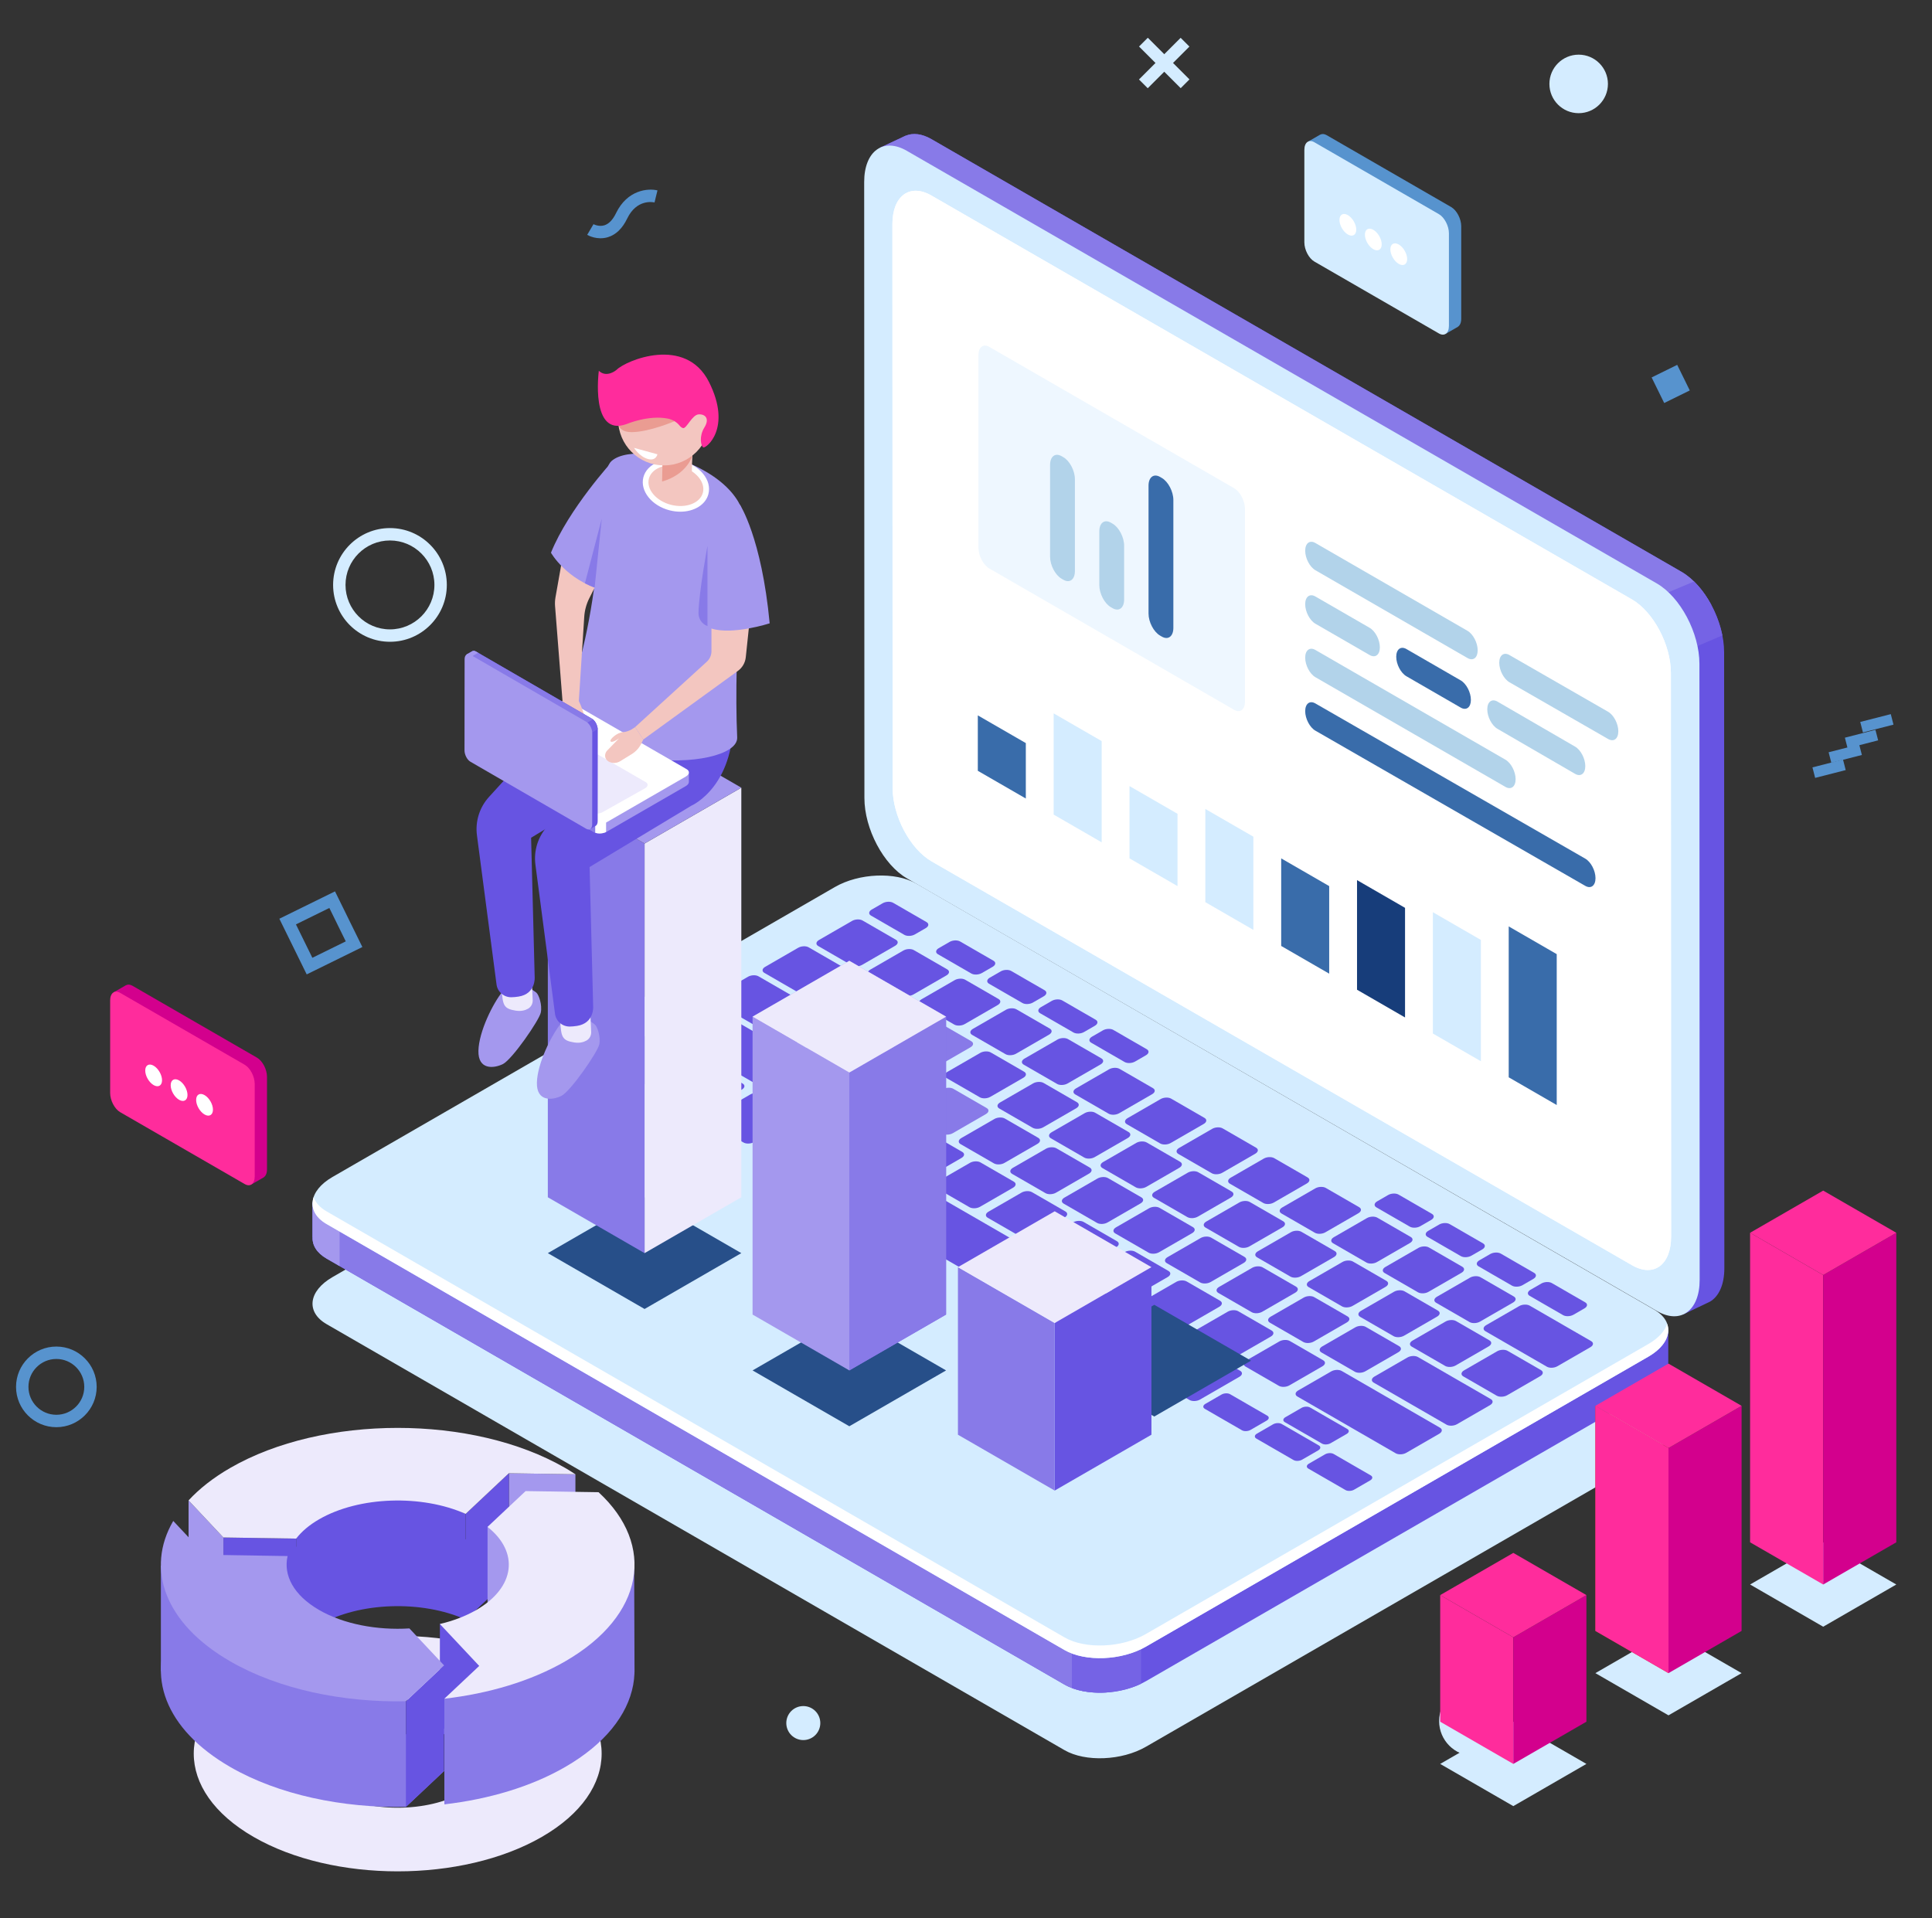<?xml version="1.0" encoding="utf-8"?>
<!-- Generator: Adobe Illustrator 16.0.0, SVG Export Plug-In . SVG Version: 6.00 Build 0)  -->
<!DOCTYPE svg PUBLIC "-//W3C//DTD SVG 1.1//EN" "http://www.w3.org/Graphics/SVG/1.1/DTD/svg11.dtd">
<svg version="1.1" id="Layer_1" xmlns="http://www.w3.org/2000/svg" xmlns:xlink="http://www.w3.org/1999/xlink" x="0px" y="0px"
	 width="564px" height="560px" viewBox="0 0 564 560" enable-background="new 0 0 564 560" xml:space="preserve">
<rect x="0" y="0" width="564" height="560" fill="#333333" stroke="none"/>
<g>
	<g>
		<path fill="#D4ECFF" d="M310.75,510.934L95.344,386.57c-6.093-3.519-5.329-9.665,1.707-13.726l146.674-84.655
			c7.037-4.063,17.68-4.504,23.774-0.985l215.405,124.365c6.093,3.518,5.328,9.662-1.708,13.725l-146.675,84.654
			C327.486,514.01,316.842,514.452,310.75,510.934z"/>
		<g>
			<path fill="#6754E2" d="M490.872,166.932L271.913,40.622c-2.819-1.627-5.411-1.877-7.497-1.007l0.01-0.026l-0.359,0.166
				c-0.028,0.014-0.059,0.026-0.087,0.041l-7.129,3.354l7.74,3.852c-0.003,0.145-0.017,0.281-0.017,0.428l0.067,179.84
				c0.003,9,5.572,19.507,12.44,23.469l213.12,122.943l1.211,10.03l7.781-3.713c2.564-1.505,4.188-4.909,4.187-9.759l-0.066-179.84
				C503.311,181.4,497.74,170.893,490.872,166.932z"/>
			<path fill="#887AE8" d="M490.872,166.932L271.913,40.622c-2.819-1.627-5.411-1.877-7.497-1.007l0.01-0.026l-0.359,0.166
				c-0.028,0.014-0.059,0.026-0.087,0.041l-7.129,3.354l7.74,3.852c-0.003,0.145-0.017,0.281-0.017,0.428l0.043,118.525
				l99.648,78.733l135.299-68.09C497.322,172.43,494.258,168.885,490.872,166.932z"/>
			<path fill="#7563E5" d="M494.531,169.761l-21.459,9.026l16.201,12.482l13.528-5.76
				C501.626,179.597,498.506,173.654,494.531,169.761z"/>
			<path fill="#D4ECFF" d="M483.743,382.76L264.785,256.449c-6.867-3.962-12.438-14.469-12.441-23.469l-0.067-179.84
				c-0.003-9,5.56-13.084,12.429-9.123l218.958,126.311c6.869,3.961,12.439,14.469,12.442,23.469l0.067,179.84
				C496.177,382.636,490.611,386.72,483.743,382.76z"/>
			<path fill="#FFFFFF" d="M476.46,369.382L271.964,251.471c-6.286-3.625-11.383-13.24-11.386-21.476l-0.061-164.569
				c-0.003-8.236,5.088-11.974,11.375-8.348l204.496,117.91c6.284,3.626,11.381,13.24,11.384,21.477l0.063,164.567
				C487.836,369.27,482.744,373.006,476.46,369.382z"/>
			<path fill="#FFFFFF" d="M476.46,369.382L271.964,251.471c-6.286-3.625-11.383-13.24-11.386-21.476l-0.061-164.569
				c-0.003-8.236,5.088-11.974,11.375-8.348l204.496,117.91c6.284,3.626,11.381,13.24,11.384,21.477l0.063,164.567
				C487.836,369.27,482.744,373.006,476.46,369.382z"/>
		</g>
		<path fill="#6754E2" d="M487.013,388.346l-29.443-3.89L267.5,274.72c-6.094-3.518-16.738-3.077-23.774,0.986l-134.681,77.73
			l-17.805-2.352v10.104l0.018,0.001c-0.117,2.336,1.212,4.581,4.087,6.241L310.75,491.794c6.092,3.519,16.736,3.077,23.772-0.985
			l146.675-84.655c3.958-2.284,5.932-5.229,5.815-7.994l0,0V388.346z"/>
		<path fill="#887AE8" d="M344.202,319.004l-13.504-7.797H182.235l-73.19,42.229l-17.805-2.352v10.104l0.018,0.001
			c-0.117,2.336,1.212,4.581,4.087,6.241L310.75,491.794c3.219,1.859,7.711,2.602,12.269,2.299L344.202,319.004z"/>
		<path fill="#A498EE" d="M99.141,352.129l-7.901-1.045v10.104l0.018,0.001c-0.117,2.336,1.212,4.581,4.087,6.241l3.796,2.191
			V352.129z"/>
		<path fill="#7563E5" d="M312.919,492.802c5.775,2.189,14.033,1.713,20.199-1.255v-22.533h-20.199V492.802z"/>
		<path fill="#D4ECFF" d="M310.75,481.703L95.344,357.34c-6.093-3.519-5.329-9.665,1.707-13.726l146.674-84.655
			c7.037-4.062,17.68-4.504,23.774-0.986l215.405,124.365c6.093,3.519,5.328,9.663-1.708,13.726l-146.675,84.653
			C327.486,484.779,316.842,485.222,310.75,481.703z"/>
		<path fill="#FFFFFF" d="M481.197,392.374l-146.675,84.653c-7.036,4.063-17.681,4.504-23.772,0.986L95.344,353.65
			c-1.998-1.154-3.244-2.592-3.788-4.145c-0.953,2.882,0.262,5.797,3.788,7.834L310.75,481.703
			c6.092,3.519,16.736,3.078,23.772-0.984l146.675-84.655c4.729-2.73,6.611-6.399,5.495-9.582
			C485.998,388.58,484.161,390.663,481.197,392.374z"/>
		<g>
			<path fill="#6754E2" d="M186.959,316.167l-9.745-5.627c-0.783-0.452-0.686-1.241,0.218-1.762l11.503-6.642
				c0.905-0.522,2.271-0.579,3.053-0.128l9.747,5.628c0.783,0.451,0.684,1.24-0.22,1.763l-11.504,6.642
				C189.108,316.563,187.742,316.619,186.959,316.167z"/>
			<path fill="#6754E2" d="M202.011,324.858l-9.747-5.628c-0.783-0.452-0.684-1.241,0.22-1.764l11.503-6.642
				c0.904-0.522,2.271-0.577,3.053-0.126l9.745,5.626c0.784,0.453,0.685,1.243-0.218,1.764l-11.503,6.642
				C204.16,325.253,202.793,325.31,202.011,324.858z"/>
			<path fill="#6754E2" d="M217.061,333.547l-9.745-5.627c-0.783-0.452-0.685-1.241,0.218-1.762l11.503-6.643
				c0.903-0.521,2.271-0.579,3.053-0.127l9.747,5.627c0.783,0.452,0.685,1.241-0.22,1.764l-11.503,6.642
				C219.21,333.941,217.844,333.999,217.061,333.547z"/>
			<path fill="#6754E2" d="M237.878,326.371l-9.747-5.628c-0.783-0.451-0.684-1.24,0.22-1.761l9.656-5.576
				c0.904-0.521,2.271-0.579,3.053-0.127l9.747,5.627c0.783,0.452,0.684,1.241-0.22,1.762l-9.656,5.575
				C240.028,326.766,238.661,326.823,237.878,326.371z"/>
			<path fill="#6754E2" d="M252.928,335.06l-9.745-5.625c-0.783-0.454-0.685-1.243,0.218-1.764l9.658-5.575
				c0.903-0.522,2.27-0.578,3.053-0.128l9.745,5.628c0.783,0.451,0.686,1.24-0.218,1.763l-9.658,5.575
				C255.078,335.456,253.711,335.512,252.928,335.06z"/>
			<path fill="#6754E2" d="M267.98,343.751l-9.747-5.628c-0.783-0.452-0.684-1.241,0.22-1.764l9.656-5.575
				c0.904-0.521,2.271-0.577,3.053-0.126l9.747,5.628c0.783,0.451,0.684,1.241-0.22,1.763l-9.656,5.576
				C270.13,344.146,268.763,344.202,267.98,343.751z"/>
			<path fill="#6754E2" d="M283.03,352.439l-9.745-5.628c-0.782-0.449-0.685-1.239,0.218-1.761l9.658-5.576
				c0.903-0.521,2.271-0.579,3.054-0.126l9.745,5.626c0.782,0.452,0.685,1.241-0.219,1.764l-9.658,5.575
				C285.18,352.834,283.813,352.892,283.03,352.439z"/>
			<path fill="#6754E2" d="M298.082,361.13l-9.746-5.627c-0.783-0.452-0.684-1.241,0.22-1.762l9.656-5.576
				c0.903-0.521,2.271-0.579,3.053-0.127l9.747,5.627c0.782,0.452,0.684,1.241-0.22,1.762l-9.656,5.575
				C300.231,361.524,298.865,361.582,298.082,361.13z"/>
			<path fill="#6754E2" d="M313.133,369.819l-9.745-5.626c-0.783-0.454-0.686-1.243,0.218-1.764l9.658-5.575
				c0.903-0.522,2.271-0.578,3.053-0.128l9.745,5.628c0.783,0.451,0.686,1.241-0.218,1.763l-9.658,5.576
				C315.282,370.215,313.915,370.272,313.133,369.819z"/>
			<path fill="#6754E2" d="M328.185,378.51l-9.747-5.628c-0.782-0.451-0.684-1.241,0.22-1.763l9.656-5.576
				c0.903-0.521,2.271-0.577,3.054-0.126l9.746,5.628c0.783,0.451,0.684,1.241-0.22,1.764l-9.656,5.575
				C330.334,378.904,328.967,378.961,328.185,378.51z"/>
			<path fill="#6754E2" d="M343.234,387.198l-9.745-5.627c-0.782-0.45-0.685-1.239,0.219-1.762l9.657-5.576
				c0.904-0.521,2.271-0.579,3.054-0.126l9.745,5.626c0.782,0.454,0.685,1.241-0.219,1.764l-9.657,5.575
				C345.384,387.593,344.018,387.65,343.234,387.198z"/>
			<path fill="#6754E2" d="M358.286,395.889l-9.746-5.627c-0.783-0.452-0.684-1.241,0.22-1.762l9.656-5.575
				c0.903-0.522,2.271-0.58,3.053-0.128l9.747,5.627c0.782,0.452,0.684,1.241-0.22,1.762l-9.656,5.576
				C360.437,396.283,359.069,396.341,358.286,395.889z"/>
			<path fill="#6754E2" d="M373.339,404.578l-9.747-5.626c-0.783-0.453-0.686-1.241,0.218-1.764l9.658-5.575
				c0.903-0.522,2.271-0.578,3.053-0.128l9.745,5.628c0.783,0.451,0.686,1.241-0.218,1.764l-9.658,5.575
				C375.486,404.975,374.119,405.029,373.339,404.578z"/>
			<path fill="#887AE8" d="M260.054,322.257l-9.745-5.628c-0.783-0.451-0.685-1.24,0.22-1.762l9.656-5.575
				c0.904-0.522,2.271-0.577,3.053-0.127l9.745,5.627c0.783,0.452,0.685,1.241-0.218,1.762l-9.658,5.575
				C262.203,322.651,260.836,322.708,260.054,322.257z"/>
			<path fill="#887AE8" d="M244.778,313.437l-9.745-5.626c-0.782-0.453-0.685-1.242,0.218-1.763l9.658-5.575
				c0.903-0.522,2.271-0.578,3.053-0.128l9.745,5.628c0.783,0.451,0.686,1.24-0.218,1.763l-9.658,5.575
				C246.928,313.833,245.561,313.889,244.778,313.437z"/>
			<path fill="#6754E2" d="M229.478,304.604l-20.99-12.12c-0.783-0.451-0.686-1.24,0.218-1.762l9.658-5.575
				c0.903-0.522,2.271-0.579,3.051-0.127l20.992,12.119c0.783,0.452,0.685,1.241-0.218,1.762l-9.658,5.575
				C231.627,304.998,230.261,305.056,229.478,304.604z"/>
			<path fill="#6754E2" d="M240.174,293.86l-17.035-9.835c-0.783-0.452-0.685-1.24,0.22-1.762l9.656-5.576
				c0.904-0.522,2.271-0.58,3.053-0.128l17.035,9.836c0.781,0.451,0.684,1.24-0.22,1.763l-9.656,5.574
				C242.323,294.256,240.957,294.313,240.174,293.86z"/>
			<path fill="#887AE8" d="M275.105,330.945l-9.745-5.626c-0.782-0.451-0.685-1.24,0.218-1.763l9.656-5.575
				c0.904-0.521,2.271-0.578,3.053-0.126l9.747,5.627c0.782,0.45,0.685,1.239-0.221,1.762l-9.656,5.575
				C277.255,331.342,275.888,331.399,275.105,330.945z"/>
			<path fill="#6754E2" d="M290.157,339.636l-9.746-5.627c-0.783-0.452-0.686-1.241,0.218-1.764l9.658-5.573
				c0.903-0.522,2.271-0.579,3.053-0.128l9.745,5.628c0.782,0.451,0.686,1.24-0.218,1.763l-9.656,5.575
				C292.307,340.031,290.94,340.088,290.157,339.636z"/>
			<path fill="#6754E2" d="M305.208,348.327l-9.747-5.628c-0.782-0.452-0.684-1.241,0.22-1.764l9.656-5.575
				c0.905-0.522,2.271-0.577,3.053-0.126l9.747,5.626c0.783,0.453,0.686,1.243-0.22,1.764l-9.656,5.575
				C307.357,348.722,305.99,348.776,305.208,348.327z"/>
			<path fill="#6754E2" d="M320.26,357.016l-9.747-5.628c-0.782-0.451-0.685-1.24,0.219-1.761l9.657-5.576
				c0.904-0.521,2.271-0.579,3.054-0.127l9.746,5.627c0.783,0.452,0.684,1.241-0.22,1.764l-9.658,5.573
				C322.407,357.41,321.042,357.468,320.26,357.016z"/>
			<path fill="#6754E2" d="M335.31,365.704l-9.747-5.625c-0.78-0.452-0.683-1.241,0.221-1.764l9.656-5.575
				c0.903-0.521,2.271-0.578,3.053-0.126l9.747,5.627c0.782,0.45,0.685,1.239-0.219,1.762l-9.657,5.575
				C337.459,366.101,336.093,366.158,335.31,365.704z"/>
			<path fill="#6754E2" d="M350.361,374.396l-9.746-5.628c-0.783-0.452-0.686-1.241,0.218-1.762l9.658-5.575
				c0.903-0.522,2.271-0.579,3.053-0.128l9.745,5.628c0.783,0.451,0.686,1.241-0.218,1.763l-9.656,5.576
				C352.512,374.79,351.145,374.847,350.361,374.396z"/>
			<path fill="#6754E2" d="M365.412,383.086l-9.747-5.628c-0.782-0.451-0.684-1.241,0.22-1.763l9.656-5.574
				c0.905-0.523,2.271-0.579,3.054-0.128l9.746,5.626c0.783,0.453,0.686,1.243-0.22,1.764l-9.656,5.575
				C367.562,383.48,366.194,383.536,365.412,383.086z"/>
			<path fill="#6754E2" d="M380.464,391.774l-9.747-5.627c-0.782-0.452-0.684-1.241,0.221-1.762l9.655-5.575
				c0.904-0.522,2.271-0.58,3.054-0.128l9.747,5.627c0.782,0.452,0.683,1.241-0.221,1.764l-9.657,5.575
				C382.611,392.169,381.245,392.227,380.464,391.774z"/>
			<path fill="#6754E2" d="M395.514,400.464l-9.745-5.626c-0.782-0.452-0.685-1.241,0.219-1.764l9.656-5.575
				c0.903-0.521,2.271-0.578,3.053-0.126l9.747,5.627c0.782,0.45,0.686,1.24-0.219,1.762l-9.657,5.576
				C397.664,400.859,396.297,400.917,395.514,400.464z"/>
			<path fill="#6754E2" d="M422.271,415.913l-21.265-12.277c-0.782-0.452-0.685-1.241,0.219-1.764l9.656-5.575
				c0.903-0.522,2.271-0.577,3.053-0.126l21.266,12.277c0.782,0.452,0.686,1.241-0.219,1.762l-9.657,5.576
				C424.421,416.308,423.054,416.365,422.271,415.913z"/>
			<path fill="#6754E2" d="M451.574,398.996l-17.949-10.363c-0.782-0.452-0.684-1.241,0.22-1.764l9.656-5.575
				c0.903-0.522,2.271-0.578,3.054-0.126l17.948,10.361c0.782,0.453,0.686,1.243-0.218,1.764l-9.658,5.575
				C453.724,399.391,452.356,399.447,451.574,398.996z"/>
			<path fill="#6754E2" d="M301.463,329.246l-9.745-5.627c-0.782-0.452-0.686-1.241,0.218-1.762l9.658-5.576
				c0.903-0.521,2.271-0.579,3.053-0.127l9.746,5.627c0.782,0.452,0.685,1.241-0.219,1.764l-9.658,5.573
				C303.612,329.643,302.245,329.698,301.463,329.246z"/>
			<path fill="#6754E2" d="M286.038,320.341l-9.747-5.628c-0.782-0.451-0.683-1.241,0.22-1.763l9.656-5.576
				c0.904-0.521,2.271-0.577,3.054-0.126l9.747,5.628c0.782,0.452,0.683,1.241-0.221,1.764l-9.656,5.575
				C288.188,320.735,286.82,320.792,286.038,320.341z"/>
			<path fill="#887AE8" d="M270.612,311.436l-9.745-5.628c-0.783-0.452-0.685-1.241,0.218-1.764l9.658-5.573
				c0.903-0.524,2.271-0.579,3.053-0.128l9.745,5.626c0.782,0.453,0.686,1.242-0.219,1.764l-9.658,5.575
				C272.761,311.83,271.395,311.885,270.612,311.436z"/>
			<path fill="#6754E2" d="M255.187,302.527l-9.747-5.625c-0.782-0.454-0.683-1.241,0.22-1.764l9.656-5.575
				c0.903-0.522,2.271-0.578,3.053-0.126l9.747,5.626c0.783,0.451,0.684,1.241-0.22,1.763l-9.656,5.576
				C257.336,302.924,255.97,302.981,255.187,302.527z"/>
			<path fill="#6754E2" d="M316.515,337.935l-9.747-5.625c-0.782-0.452-0.684-1.241,0.221-1.764l9.656-5.575
				c0.903-0.521,2.27-0.578,3.053-0.126l9.747,5.627c0.782,0.45,0.683,1.239-0.221,1.762l-9.656,5.575
				C318.664,338.331,317.297,338.389,316.515,337.935z"/>
			<path fill="#6754E2" d="M331.564,346.626l-9.745-5.628c-0.782-0.452-0.685-1.241,0.219-1.762l9.658-5.575
				c0.903-0.522,2.271-0.579,3.053-0.128l9.745,5.628c0.782,0.451,0.686,1.241-0.219,1.763l-9.657,5.576
				C333.715,347.021,332.348,347.077,331.564,346.626z"/>
			<path fill="#6754E2" d="M346.617,355.316l-9.747-5.628c-0.782-0.451-0.684-1.241,0.22-1.763l9.656-5.576
				c0.903-0.521,2.271-0.577,3.053-0.126l9.747,5.626c0.783,0.453,0.684,1.243-0.22,1.764l-9.656,5.575
				C348.767,355.711,347.399,355.767,346.617,355.316z"/>
			<path fill="#6754E2" d="M361.667,364.005l-9.745-5.626c-0.782-0.453-0.686-1.242,0.219-1.763l9.657-5.575
				c0.903-0.522,2.271-0.58,3.054-0.128l9.745,5.627c0.782,0.452,0.685,1.241-0.219,1.764l-9.658,5.575
				C363.816,364.399,362.449,364.457,361.667,364.005z"/>
			<path fill="#6754E2" d="M376.719,372.694l-9.747-5.626c-0.782-0.452-0.683-1.241,0.221-1.764l9.656-5.575
				c0.903-0.521,2.271-0.578,3.053-0.126l9.747,5.627c0.782,0.45,0.684,1.24-0.221,1.762l-9.655,5.576
				C378.868,373.09,377.502,373.147,376.719,372.694z"/>
			<path fill="#6754E2" d="M391.77,381.385l-9.745-5.628c-0.783-0.451-0.686-1.239,0.218-1.762l9.658-5.575
				c0.903-0.522,2.271-0.579,3.053-0.128l9.745,5.628c0.783,0.451,0.686,1.241-0.218,1.764l-9.658,5.575
				C393.919,381.779,392.552,381.836,391.77,381.385z"/>
			<path fill="#6754E2" d="M406.821,390.075l-9.747-5.628c-0.782-0.451-0.684-1.24,0.22-1.763l9.656-5.575
				c0.903-0.522,2.271-0.578,3.054-0.126l9.746,5.627c0.783,0.452,0.684,1.241-0.22,1.762l-9.656,5.575
				C408.971,390.47,407.604,390.525,406.821,390.075z"/>
			<path fill="#6754E2" d="M421.871,398.764l-9.745-5.627c-0.782-0.452-0.685-1.241,0.219-1.762l9.657-5.575
				c0.904-0.522,2.271-0.58,3.054-0.128l9.745,5.627c0.782,0.452,0.685,1.241-0.219,1.764l-9.657,5.575
				C424.021,399.16,422.654,399.216,421.871,398.764z"/>
			<path fill="#6754E2" d="M436.923,407.453l-9.746-5.626c-0.783-0.452-0.684-1.241,0.22-1.764l9.656-5.575
				c0.903-0.521,2.271-0.578,3.053-0.126l9.747,5.628c0.782,0.449,0.684,1.239-0.22,1.762l-9.656,5.575
				C439.072,407.85,437.706,407.906,436.923,407.453z"/>
			<path fill="#6754E2" d="M293.538,307.752l-9.747-5.627c-0.782-0.45-0.684-1.239,0.22-1.762l9.656-5.575
				c0.904-0.522,2.271-0.58,3.054-0.126l9.746,5.625c0.783,0.452,0.686,1.241-0.22,1.764l-9.656,5.575
				C295.688,308.146,294.32,308.204,293.538,307.752z"/>
			<path fill="#6754E2" d="M278.562,299.105l-9.747-5.626c-0.781-0.452-0.684-1.241,0.22-1.764l9.656-5.575
				c0.904-0.521,2.271-0.577,3.053-0.126l9.747,5.628c0.782,0.45,0.685,1.239-0.219,1.762l-9.657,5.575
				C280.711,299.502,279.344,299.559,278.562,299.105z"/>
			<path fill="#6754E2" d="M263.585,290.46l-9.745-5.627c-0.783-0.452-0.685-1.241,0.218-1.762l9.656-5.577
				c0.905-0.521,2.271-0.578,3.053-0.126l9.747,5.627c0.783,0.452,0.685,1.241-0.218,1.762l-9.658,5.575
				C265.735,290.854,264.368,290.912,263.585,290.46z"/>
			<path fill="#6754E2" d="M248.609,281.813l-9.745-5.628c-0.783-0.452-0.685-1.241,0.218-1.762l9.656-5.576
				c0.905-0.521,2.271-0.578,3.053-0.126l9.747,5.627c0.783,0.452,0.686,1.241-0.218,1.763l-9.658,5.576
				C250.759,282.208,249.392,282.265,248.609,281.813z"/>
			<path fill="#6754E2" d="M264.01,272.922l-9.747-5.626c-0.782-0.452-0.685-1.241,0.219-1.763l3.194-1.843
				c0.903-0.521,2.271-0.579,3.051-0.127l9.747,5.627c0.783,0.452,0.684,1.241-0.22,1.763l-3.19,1.843
				C266.16,273.317,264.793,273.374,264.01,272.922z"/>
			<path fill="#6754E2" d="M283.553,284.206l-9.745-5.627c-0.783-0.452-0.685-1.241,0.218-1.763l3.192-1.842
				c0.903-0.522,2.271-0.579,3.053-0.127l9.747,5.627c0.782,0.452,0.683,1.241-0.221,1.763l-3.192,1.843
				C285.702,284.601,284.337,284.656,283.553,284.206z"/>
			<path fill="#6754E2" d="M298.467,292.816l-9.747-5.628c-0.78-0.451-0.684-1.241,0.221-1.763l3.192-1.843
				c0.903-0.522,2.271-0.579,3.053-0.126l9.747,5.626c0.782,0.452,0.684,1.241-0.221,1.764l-3.192,1.844
				C300.616,293.211,299.249,293.268,298.467,292.816z"/>
			<path fill="#6754E2" d="M313.381,301.426l-9.747-5.625c-0.782-0.454-0.683-1.243,0.221-1.764l3.192-1.844
				c0.903-0.521,2.271-0.578,3.053-0.126l9.745,5.627c0.782,0.452,0.686,1.241-0.218,1.762l-3.192,1.844
				C315.53,301.822,314.164,301.878,313.381,301.426z"/>
			<path fill="#6754E2" d="M328.295,310.038l-9.746-5.628c-0.783-0.451-0.684-1.241,0.22-1.763l3.192-1.843
				c0.903-0.522,2.271-0.579,3.053-0.128l9.745,5.628c0.783,0.452,0.686,1.241-0.218,1.762l-3.192,1.844
				C330.445,310.433,329.078,310.488,328.295,310.038z"/>
			<path fill="#6754E2" d="M411.557,358.107l-9.747-5.626c-0.782-0.452-0.685-1.241,0.221-1.764l3.192-1.844
				c0.903-0.521,2.271-0.577,3.053-0.126l9.745,5.628c0.782,0.451,0.686,1.241-0.22,1.763l-3.191,1.843
				C413.706,358.504,412.34,358.561,411.557,358.107z"/>
			<path fill="#6754E2" d="M426.47,366.719l-9.745-5.627c-0.783-0.452-0.686-1.241,0.218-1.762l3.192-1.844
				c0.903-0.522,2.271-0.578,3.053-0.128l9.747,5.627c0.783,0.452,0.684,1.241-0.22,1.764l-3.192,1.842
				C428.619,367.113,427.252,367.171,426.47,366.719z"/>
			<path fill="#6754E2" d="M441.384,375.329l-9.745-5.628c-0.783-0.451-0.686-1.241,0.218-1.762l3.192-1.844
				c0.903-0.522,2.271-0.577,3.054-0.126l9.746,5.628c0.783,0.451,0.684,1.24-0.22,1.762l-3.192,1.844
				C443.533,375.724,442.166,375.78,441.384,375.329z"/>
			<path fill="#6754E2" d="M456.298,383.938l-9.747-5.626c-0.782-0.451-0.684-1.24,0.22-1.763l3.192-1.844
				c0.904-0.521,2.271-0.578,3.054-0.126l9.747,5.627c0.78,0.452,0.683,1.241-0.221,1.764l-3.192,1.842
				C458.447,384.335,457.08,384.393,456.298,383.938z"/>
			<path fill="#6754E2" d="M308.59,316.442l-9.747-5.627c-0.782-0.452-0.685-1.241,0.219-1.764l9.658-5.575
				c0.903-0.521,2.27-0.577,3.053-0.126l9.745,5.628c0.782,0.451,0.686,1.24-0.219,1.762l-9.657,5.575
				C310.738,316.838,309.372,316.895,308.59,316.442z"/>
			<path fill="#6754E2" d="M323.641,325.132l-9.747-5.626c-0.783-0.453-0.684-1.241,0.22-1.764l9.656-5.575
				c0.903-0.522,2.271-0.577,3.053-0.127l9.747,5.627c0.782,0.452,0.684,1.241-0.22,1.764l-9.656,5.575
				C325.79,325.528,324.423,325.583,323.641,325.132z"/>
			<path fill="#6754E2" d="M338.69,333.822l-9.745-5.627c-0.783-0.452-0.686-1.241,0.22-1.764l9.656-5.575
				c0.903-0.521,2.271-0.578,3.053-0.126l9.745,5.627c0.783,0.452,0.686,1.241-0.218,1.762l-9.658,5.575
				C340.84,334.217,339.473,334.274,338.69,333.822z"/>
			<path fill="#6754E2" d="M353.742,342.511l-9.747-5.627c-0.78-0.45-0.684-1.239,0.221-1.762l9.655-5.575
				c0.904-0.522,2.271-0.579,3.054-0.126l9.747,5.626c0.782,0.451,0.685,1.24-0.221,1.763l-9.656,5.575
				C355.892,342.906,354.524,342.963,353.742,342.511z"/>
			<path fill="#6754E2" d="M368.794,351.202l-9.747-5.628c-0.782-0.451-0.685-1.241,0.219-1.764l9.658-5.573
				c0.903-0.522,2.271-0.579,3.053-0.128l9.745,5.628c0.782,0.451,0.686,1.241-0.218,1.762l-9.656,5.575
				C370.943,351.597,369.577,351.653,368.794,351.202z"/>
			<path fill="#6754E2" d="M383.845,359.891l-9.747-5.626c-0.783-0.453-0.684-1.242,0.22-1.763l9.656-5.576
				c0.905-0.521,2.271-0.577,3.053-0.127l9.747,5.629c0.783,0.45,0.684,1.239-0.22,1.762l-9.656,5.575
				C385.994,360.287,384.627,360.343,383.845,359.891z"/>
			<path fill="#6754E2" d="M398.896,368.581l-9.747-5.627c-0.782-0.452-0.686-1.241,0.22-1.764l9.656-5.575
				c0.903-0.521,2.271-0.578,3.054-0.126l9.745,5.627c0.784,0.452,0.685,1.241-0.219,1.762l-9.658,5.575
				C401.044,368.976,399.677,369.033,398.896,368.581z"/>
			<path fill="#6754E2" d="M413.946,377.271l-9.747-5.628c-0.78-0.45-0.683-1.239,0.221-1.762l9.656-5.575
				c0.903-0.522,2.271-0.579,3.053-0.126l9.747,5.626c0.782,0.451,0.685,1.241-0.22,1.763L417,377.145
				C416.096,377.666,414.729,377.722,413.946,377.271z"/>
			<path fill="#6754E2" d="M428.998,385.961l-9.746-5.628c-0.783-0.451-0.686-1.241,0.218-1.762l9.658-5.575
				c0.903-0.522,2.271-0.579,3.053-0.128l9.745,5.628c0.783,0.451,0.686,1.241-0.218,1.762l-9.656,5.575
				C431.148,386.355,429.781,386.412,428.998,385.961z"/>
			<path fill="#6754E2" d="M222.539,317.515l-28.703-16.572c-0.783-0.451-0.684-1.239,0.22-1.762l9.656-5.575
				c0.903-0.522,2.271-0.579,3.053-0.126l28.703,16.571c0.783,0.45,0.685,1.24-0.218,1.762l-9.658,5.576
				C224.688,317.91,223.322,317.968,222.539,317.515z"/>
			<path fill="#6754E2" d="M407.445,424.271l-28.703-16.573c-0.782-0.45-0.685-1.239,0.219-1.762l9.658-5.575
				c0.903-0.522,2.271-0.58,3.053-0.126l28.703,16.571c0.782,0.452,0.684,1.239-0.22,1.762l-9.656,5.575
				C409.596,424.666,408.229,424.723,407.445,424.271z"/>
			<path fill="#6754E2" d="M347.255,408.714l-9.747-5.627c-0.782-0.452-0.685-1.241,0.221-1.764l11.503-6.64
				c0.903-0.522,2.271-0.58,3.053-0.128l9.746,5.627c0.782,0.452,0.685,1.241-0.219,1.762l-11.504,6.644
				C349.404,409.108,348.037,409.166,347.255,408.714z"/>
			<path fill="#6754E2" d="M237.954,345.609l-15.587-8.999c-0.783-0.452-0.686-1.241,0.22-1.764l11.503-6.642
				c0.904-0.521,2.271-0.578,3.053-0.126l15.586,8.999c0.783,0.452,0.685,1.24-0.218,1.762l-11.503,6.643
				C240.103,346.004,238.736,346.062,237.954,345.609z"/>
			<path fill="#6754E2" d="M332.752,400.341l-15.587-9c-0.781-0.449-0.684-1.239,0.22-1.761l11.503-6.643
				c0.904-0.521,2.271-0.577,3.054-0.127l15.587,8.999c0.783,0.452,0.684,1.241-0.22,1.764l-11.503,6.642
				C334.901,400.737,333.535,400.793,332.752,400.341z"/>
			<path fill="#6754E2" d="M259.669,358.146l-15.587-8.998c-0.783-0.451-0.684-1.24,0.22-1.763l11.503-6.642
				c0.903-0.522,2.271-0.578,3.053-0.128l15.586,9c0.783,0.451,0.685,1.24-0.218,1.763l-11.503,6.642
				C261.819,358.54,260.452,358.598,259.669,358.146z"/>
			<path fill="#6754E2" d="M258.964,340.678l67.767,39.125c0.841,0.485,0.841,1.272,0,1.758L315,388.334
				c-0.842,0.485-2.205,0.485-3.045,0l-67.768-39.126L258.964,340.678z"/>
			<path fill="#6754E2" d="M389.319,424.47l10.856,6.269c0.642,0.37,0.562,1.017-0.18,1.444l-4.705,2.718
				c-0.741,0.426-1.861,0.473-2.502,0.102l-10.857-6.267c-0.642-0.371-0.561-1.018,0.18-1.446l4.705-2.716
				C387.558,424.146,388.68,424.099,389.319,424.47z"/>
			<path fill="#6754E2" d="M374.145,415.708L385,421.976c0.642,0.369,0.561,1.018-0.18,1.444l-4.706,2.717
				c-0.74,0.429-1.86,0.474-2.502,0.104l-10.856-6.268c-0.642-0.371-0.562-1.018,0.18-1.445l4.705-2.718
				C372.381,415.385,373.503,415.337,374.145,415.708z"/>
			<path fill="#6754E2" d="M359.093,407.018l10.856,6.268c0.642,0.371,0.562,1.018-0.18,1.446l-4.707,2.717
				c-0.74,0.427-1.86,0.474-2.502,0.103l-10.855-6.268c-0.642-0.371-0.561-1.018,0.18-1.444l4.706-2.717
				C357.331,406.693,358.451,406.646,359.093,407.018z"/>
			<path fill="#6754E2" d="M382.455,410.909l10.857,6.267c0.64,0.371,0.561,1.019-0.182,1.446l-4.705,2.716
				c-0.74,0.428-1.861,0.475-2.502,0.104l-10.855-6.267c-0.642-0.37-0.561-1.019,0.178-1.444l4.707-2.718
				C380.694,410.585,381.814,410.539,382.455,410.909z"/>
		</g>
	</g>
</g>
<g>
	<path opacity="0.4" fill="#D4ECFF" d="M360.267,207.222l-71.454-41.255c-1.755-1.012-3.179-3.732-3.179-6.072v-56.221
		c0-2.341,1.424-3.416,3.179-2.403l71.454,41.254c1.757,1.014,3.179,3.732,3.179,6.074v56.22
		C363.445,207.16,362.023,208.235,360.267,207.222z"/>
	<g>
		<path fill="#B2D3EA" d="M310.421,169.254l-0.504-0.291c-1.862-1.076-3.372-3.96-3.372-6.443v-26.792
			c0-2.483,1.51-3.624,3.372-2.549l0.504,0.291c1.862,1.076,3.372,3.961,3.372,6.444v26.792
			C313.793,169.188,312.283,170.329,310.421,169.254z"/>
		<path fill="#B2D3EA" d="M324.792,177.552l-0.504-0.291c-1.862-1.077-3.372-3.961-3.372-6.444v-15.682
			c0-2.484,1.51-3.624,3.372-2.549l0.504,0.291c1.862,1.075,3.372,3.96,3.372,6.444v15.681
			C328.164,177.484,326.654,178.626,324.792,177.552z"/>
		<path fill="#396CAA" d="M339.162,185.848l-0.502-0.291c-1.864-1.075-3.374-3.96-3.374-6.444v-37.324
			c0-2.483,1.51-3.625,3.374-2.55l0.502,0.291c1.862,1.076,3.372,3.96,3.372,6.443v37.325
			C342.534,185.782,341.024,186.924,339.162,185.848z"/>
	</g>
</g>
<g>
	<path fill="#B2D3EA" d="M428.394,192.104l-44.395-25.63c-1.646-0.95-2.979-3.5-2.979-5.694l0,0c0-2.195,1.334-3.205,2.979-2.254
		l44.395,25.63c1.646,0.951,2.979,3.501,2.979,5.696l0,0C431.373,192.046,430.04,193.055,428.394,192.104z"/>
	<path fill="#B2D3EA" d="M399.835,191.23l-15.836-9.144c-1.646-0.95-2.979-3.5-2.979-5.695l0,0c0-2.194,1.334-3.203,2.979-2.253
		l15.836,9.143c1.646,0.951,2.98,3.5,2.98,5.695l0,0C402.815,191.171,401.48,192.18,399.835,191.23z"/>
	<path fill="#396CAA" d="M426.412,206.574l-15.836-9.144c-1.646-0.95-2.98-3.5-2.98-5.694l0,0c0-2.195,1.335-3.204,2.98-2.253
		l15.836,9.143c1.646,0.951,2.979,3.5,2.979,5.695l0,0C429.392,206.515,428.058,207.523,426.412,206.574z"/>
	<path fill="#B2D3EA" d="M459.806,225.915l-22.654-13.141c-1.646-0.951-2.98-3.5-2.98-5.694l0,0c0-2.195,1.335-3.205,2.98-2.254
		l22.654,13.141c1.647,0.951,2.981,3.5,2.981,5.695l0,0C462.787,225.856,461.453,226.864,459.806,225.915z"/>
	<path fill="#B2D3EA" d="M439.468,229.724l-55.469-32.025c-1.646-0.95-2.979-3.5-2.979-5.695l0,0c0-2.195,1.334-3.203,2.979-2.253
		l55.469,32.024c1.646,0.95,2.979,3.5,2.979,5.694l0,0C442.446,229.665,441.113,230.674,439.468,229.724z"/>
	<path fill="#396CAA" d="M462.787,258.621l-78.788-45.309c-1.646-0.951-2.979-3.5-2.979-5.695l0,0c0-2.195,1.334-3.204,2.979-2.253
		l78.788,45.31c1.646,0.95,2.98,3.5,2.98,5.695l0,0C465.768,258.563,464.433,259.571,462.787,258.621z"/>
	<path fill="#B2D3EA" d="M469.45,215.74l-28.802-16.559c-1.646-0.951-2.981-3.5-2.981-5.695l0,0c0-2.194,1.335-3.203,2.981-2.252
		l28.802,16.559c1.646,0.95,2.98,3.501,2.98,5.695l0,0C472.431,215.682,471.096,216.69,469.45,215.74z"/>
</g>
<g>
	<polygon fill="#396CAA" points="299.465,216.937 285.448,208.846 285.448,225.029 299.465,233.121 	"/>
	<polygon fill="#D4ECFF" points="321.604,216.351 307.589,208.26 307.589,237.811 321.604,245.904 	"/>
	<polygon fill="#D4ECFF" points="343.745,237.578 329.729,229.486 329.729,250.594 343.745,258.686 	"/>
	<polygon fill="#D4ECFF" points="365.886,244.262 351.87,236.17 351.87,263.377 365.886,271.469 	"/>
	<polygon fill="#396CAA" points="388.026,258.687 374.012,250.595 374.012,276.161 388.026,284.252 	"/>
	<polygon fill="#173D7A" points="410.166,265.035 396.152,256.942 396.152,288.942 410.166,297.035 	"/>
	<polygon fill="#D4ECFF" points="432.309,274.402 418.293,266.311 418.293,301.726 432.309,309.817 	"/>
	<polygon fill="#396CAA" points="454.449,278.549 440.433,270.457 440.433,314.508 454.449,322.601 	"/>
</g>
<g>
	
		<rect x="546.289" y="206.413" transform="matrix(0.248 0.969 -0.969 0.248 616.505 -372.064)" fill="#5793CE" width="3.168" height="9.203"/>
	
		<rect x="541.74" y="210.85" transform="matrix(0.249 0.969 -0.969 0.249 616.908 -364.381)" fill="#5793CE" width="3.169" height="9.204"/>
	
		<rect x="537.191" y="215.287" transform="matrix(0.248 0.969 -0.969 0.248 618.132 -356.595)" fill="#5793CE" width="3.169" height="9.204"/>
	
		<rect x="532.643" y="219.723" transform="matrix(0.248 0.969 -0.969 0.248 618.839 -348.878)" fill="#5793CE" width="3.169" height="9.205"/>
</g>
<polygon fill="#274F89" points="365.209,397.232 336.966,380.926 308.723,397.232 336.966,413.539 "/>
<polygon fill="#274F89" points="276.182,400.079 247.939,383.772 219.696,400.079 247.939,416.384 "/>
<polygon fill="#274F89" points="216.411,365.839 188.168,349.532 159.925,365.839 188.168,382.146 "/>
<g>
	<g>
		<g>
			<polygon fill="#8576E8" points="247.939,400.079 247.939,313.111 276.182,296.805 276.182,383.772 			"/>
			<polygon fill="#A297ED" points="276.182,296.805 247.939,280.498 219.694,296.805 247.939,313.111 			"/>
			<polygon fill="#A498EE" points="247.939,313.111 219.694,296.805 219.694,383.772 247.939,400.079 			"/>
			<polygon fill="#887AE8" points="247.939,400.079 247.939,313.111 276.182,296.805 276.182,383.772 			"/>
			<polygon fill="#EDEAFC" points="276.182,296.805 247.939,280.498 219.694,296.805 247.939,313.111 			"/>
		</g>
		<g>
			<polygon fill="#6754E2" points="307.89,435.155 307.89,386.236 336.133,369.93 336.133,418.849 			"/>
			<polygon fill="#887AE8" points="307.89,386.236 279.646,369.93 279.646,418.849 307.89,435.155 			"/>
			<polygon fill="#EDEAFC" points="336.133,369.93 307.89,353.623 279.646,369.93 307.89,386.236 			"/>
		</g>
		<g>
			<polygon fill="#EDEAFC" points="188.168,365.839 188.168,246.259 216.411,229.953 216.411,349.532 			"/>
			<polygon fill="#887AE8" points="188.168,246.259 159.925,229.953 159.925,349.532 188.168,365.839 			"/>
			<polygon fill="#A498EE" points="216.411,229.953 188.168,213.646 159.925,229.953 188.168,246.259 			"/>
		</g>
	</g>
</g>
<g>
	<g>
		<path fill="#A498EE" d="M171.346,297.554c0,0-4.664-2.353-7.528,1.148c-2.863,3.503-6.958,11.769-7.083,17.356
			c-0.128,5.585,4.42,5.207,7.124,3.886c2.702-1.321,10.598-12.776,11.077-15.021c0.479-2.245-0.564-5.279-1.324-5.872
			C172.851,298.457,171.346,297.554,171.346,297.554z"/>
		<path fill="#EDEAFC" d="M172.364,296.429l0.215,4.833c0.047,1.026-0.47,2.005-1.365,2.512c-0.814,0.464-1.997,0.816-3.597,0.56
			c-3.513-0.564-3.825-1.566-4.077-6.398C163.289,293.105,172.364,296.429,172.364,296.429z"/>
		<g>
			<path fill="#A498EE" d="M154.276,288.264c0,0-4.664-2.352-7.527,1.15c-2.865,3.501-6.959,11.767-7.085,17.354
				c-0.127,5.585,4.42,5.207,7.124,3.888c2.702-1.324,10.598-12.776,11.077-15.022c0.479-2.245-0.564-5.279-1.323-5.872
				C155.78,289.167,154.276,288.264,154.276,288.264z"/>
			<path fill="#EDEAFC" d="M155.293,287.14l0.215,4.832c0.047,1.027-0.47,2.005-1.365,2.512c-0.814,0.464-1.997,0.816-3.597,0.562
				c-3.513-0.566-3.826-1.568-4.078-6.4C146.218,283.815,155.293,287.14,155.293,287.14z"/>
			<path fill="#6754E2" d="M196.904,198.438c-1.378-22.458-24.32,3.304-24.32,3.304l-15.702,15.39l-14.138,15.532
				c-2.761,3.033-4.045,7.129-3.511,11.195l5.718,43.551c0.284,2.151,2.125,3.738,4.292,3.722c0.613-0.005,1.315-0.061,2.119-0.187
				c5.102-0.794,4.726-5.646,4.726-5.646l-1.046-40.734l29.694-17.898C184.735,226.667,198.284,220.896,196.904,198.438z"/>
		</g>
		<path fill="#6754E2" d="M213.976,206.994c-1.38-22.458-24.322,3.305-24.322,3.305l-15.702,15.389l-14.139,15.532
			c-2.761,3.033-4.047,7.129-3.513,11.196l5.72,43.552c0.284,2.149,2.123,3.736,4.292,3.72c0.613-0.006,1.315-0.061,2.12-0.187
			c5.102-0.795,4.726-5.646,4.726-5.646l-1.046-40.733l29.694-17.899C201.806,235.223,215.355,229.452,213.976,206.994z"/>
		<path fill="#A498EE" d="M200.404,134.904c17.391,7.211,17.043,17.492,17.043,17.492s-3.407,37.692-2.244,62.863
			c0.485,10.523-55.91,11.327-47.5-16.748c9.918-33.101,6.2-59.898,10.842-63.94C183.189,130.529,195.905,133.039,200.404,134.904z"
			/>
		
			<ellipse transform="matrix(0.968 0.249 -0.249 0.968 41.602 -44.735)" fill="#F3C6C0" cx="197.312" cy="141.782" rx="8.971" ry="6.603"/>
		<path fill="#FFFFFF" d="M198.6,149.386c-1.02,0-2.077-0.129-3.144-0.405c-5.231-1.347-8.659-5.673-7.638-9.642
			c1.024-3.969,6.109-6.106,11.349-4.755c2.491,0.642,4.655,1.967,6.096,3.733c1.501,1.841,2.049,3.94,1.54,5.911
			C205.989,147.389,202.594,149.386,198.6,149.386z M195.982,135.835c-3.229,0-5.93,1.503-6.553,3.918
			c-0.792,3.082,2.098,6.499,6.444,7.619c4.341,1.115,8.527-0.477,9.322-3.559c0.371-1.445-0.061-3.024-1.219-4.444
			c-1.219-1.493-3.073-2.621-5.225-3.176C197.811,135.951,196.875,135.835,195.982,135.835z"/>
		<path fill="#F3C6C0" d="M193.429,134.121c0,0,0.151,0.697-0.149,6.208c-0.096,1.732,5.972,3.351,7.541,1.783
			c1.568-1.568,0.94-3.199,1.316-9.096C202.513,127.12,193.429,134.121,193.429,134.121z"/>
		<path fill="#EA9C92" d="M202.137,133.016c0,0-1.495,5.468-8.858,7.564l0.111-4.969L202.137,133.016z"/>
		<circle fill="#F3C6C0" cx="193.841" cy="122.476" r="13.387"/>
		<path fill="#EA9C92" d="M196.916,122.966c0,0-7.371,3.157-12.476,3.194c-5.104,0.037-3.979-4.239-3.979-4.239l15.151-2.189
			L196.916,122.966z"/>
		<path fill="#FF2C9C" d="M182.918,123.798c0,0,6.422-2.726,12.054-1.589c1.325,0.267,2.553,0.976,3.404,2.023
			c0.278,0.343,0.631,0.655,1.031,0.746c0.998,0.225,2.633-3.917,4.575-4.013c1.941-0.095,3.238,1.281,1.646,3.828
			c-1.592,2.549-1.055,5.402-0.32,5.811c0.732,0.409,8.5-5.541,1.647-19.118c-6.853-13.576-24.261-6.263-26.968-3.511
			c0,0-2.852,2.484-5.172,0.273C174.814,108.249,172.214,127.725,182.918,123.798z"/>
		<path fill="#F3C6C0" d="M207.69,179.933v10.185c0,1.167-0.492,2.28-1.354,3.066l-20.923,19.074l2.378,3.636l27.63-20.039
			c1.29-0.935,2.121-2.374,2.288-3.959l1.867-17.762L207.69,179.933z"/>
		<path fill="#A498EE" d="M215.975,147.303c0,0,6.348,9.545,8.712,34.672c0,0-10.844,3.507-16.997,1.516
			C201.537,181.501,215.975,147.303,215.975,147.303z"/>
		<path fill="#887AE8" d="M206.532,159.373c0,0-2.485,13.299-2.626,19.549c-0.039,1.718,1.011,3.27,2.626,3.854l0,0V159.373z"/>
	</g>
	<g>
		<path fill="#A498EE" d="M201.103,225.501l-4.624-0.609l-29.85-17.235c-0.957-0.553-2.628-0.483-3.733,0.155l-21.153,12.208
			l-2.796-0.37v2.784l0.003,0c-0.019,0.366,0.189,0.719,0.642,0.979l33.828,19.533c0.958,0.552,2.63,0.482,3.735-0.155
			l23.036-13.294c0.621-0.359,0.93-0.821,0.912-1.256l0,0V225.501z"/>
		<path fill="#887AE8" d="M178.675,214.613l-2.121-1.225h-23.316l-11.495,6.633l-2.796-0.37v2.784l0.003,0
			c-0.019,0.366,0.189,0.719,0.642,0.979l33.828,19.533c0.507,0.291,1.213,0.408,1.928,0.361L178.675,214.613z"/>
		<path fill="#A498EE" d="M140.188,219.814l-1.241-0.164v2.784l0.003,0c-0.019,0.366,0.189,0.719,0.642,0.979l0.596,0.344V219.814z"
			/>
		<path fill="#FFFFFF" d="M173.761,243.104c0.908,0.344,2.205,0.269,3.172-0.197v-4.736h-3.172V243.104z"/>
		<path fill="#FFFFFF" d="M173.42,240.164l-33.828-19.531c-0.958-0.553-0.836-1.518,0.269-2.156l23.035-13.294
			c1.105-0.638,2.776-0.708,3.733-0.155l33.829,19.531c0.957,0.553,0.838,1.518-0.267,2.156l-23.036,13.295
			C176.05,240.647,174.377,240.716,173.42,240.164z"/>
		<path fill="#EDEAFC" d="M172.849,237.203l-28.129-16.239c-0.796-0.46-0.697-1.263,0.222-1.793l12.345-6.941
			c0.918-0.531,2.309-0.588,3.105-0.129l28.129,16.241c0.794,0.459,0.695,1.262-0.223,1.792l-12.345,6.942
			C175.034,237.605,173.645,237.664,172.849,237.203z"/>
	</g>
	<path fill="#F3C6C0" d="M164.202,204.541l-0.349,2.334c-0.299,1.989-0.247,4.014,0.153,5.985l0.417,2.057
		c0.235,1.16,1.152,2.061,2.317,2.272l0,0c0.909,0.167,1.768-0.473,1.871-1.392l0.56-4.989c0,0,1.276,1.672,1.893,1.672
		c0.616,0-0.69-4.998-2.084-7.826C167.584,201.826,164.202,204.541,164.202,204.541z"/>
	<path fill="#F3C6C0" d="M175.67,167.444l-3.631,7.184c-0.858,1.699-1.363,3.553-1.484,5.453l-1.577,24.574l-4.776-0.113
		l-2.166-27.597c-0.067-0.852-0.025-1.708,0.123-2.55l2.475-13.995L175.67,167.444z"/>
	<g>
		<path fill="#6754E2" d="M172.275,242.04l-2.836-3.703l-29.83-17.271c-0.956-0.553-1.73-2.037-1.728-3.313l0.025-24.421
			l-1.714-2.24l1.612-0.933l0.001,0.001c0.309-0.198,0.719-0.193,1.169,0.067l33.807,19.573c0.956,0.554,1.729,2.037,1.728,3.313
			l-0.028,26.597c-0.002,0.718-0.247,1.217-0.633,1.418l0,0L172.275,242.04z"/>
		<path fill="#887AE8" d="M151.647,228.036l-2.119-1.227l-11.635-20.207l0.012-13.27l-1.714-2.24l1.612-0.933l0.001,0.001
			c0.309-0.198,0.719-0.193,1.169,0.067l33.807,19.573c0.505,0.293,0.957,0.846,1.274,1.489L151.647,228.036z"/>
		<path fill="#A498EE" d="M136.952,192.086l-0.761-0.994l1.612-0.933l0.001,0.001c0.309-0.198,0.719-0.193,1.169,0.067l0.596,0.346
			L136.952,192.086z"/>
		<path fill="#7563E5" d="M173.087,210.018c0.751,0.615,1.332,1.776,1.411,2.848l-3.303,1.908l-1.582-2.75L173.087,210.018z"/>
		<path fill="#A498EE" d="M171.17,210.733l-33.805-19.572c-0.957-0.553-1.733,0.032-1.735,1.308l-0.028,26.597
			c-0.002,1.275,0.772,2.759,1.728,3.313l33.807,19.573c0.956,0.553,1.733-0.032,1.733-1.308l0.029-26.597
			C172.899,212.771,172.125,211.288,171.17,210.733z"/>
	</g>
	<path fill="#F3C6C0" d="M187.792,215.894l-0.542,1.123c-0.623,1.292-1.604,2.379-2.826,3.132l-3.357,2.07
		c-1.044,0.644-2.368,0.697-3.427,0.079c-0.039-0.021-0.077-0.045-0.114-0.069c-1.068-0.668-1.164-2.201-0.286-3.104l3.508-3.607
		c0,0-1.972,1.51-2.524,0.902c-0.405-0.446,1.913-2.622,3.691-2.692c1.778-0.072,3.5-1.47,3.5-1.47L187.792,215.894z"/>
	<path fill="#A498EE" d="M178.895,134.519c0,0-12.863,13.997-18.053,26.837c0,0,4.398,7.925,15.166,11.034
		C186.774,175.5,178.895,134.519,178.895,134.519z"/>
	<path fill="#887AE8" d="M173.584,171.56l2.086-20.141l-4.914,18.871C171.633,170.745,172.581,171.17,173.584,171.56z"/>
	<path fill="#FFFFFF" d="M188.529,131.694l-3.456-0.95c0,0,1.649,2.596,4.059,3.257c2.408,0.663,2.785-1.377,2.785-1.377
		L188.529,131.694z"/>
</g>
<g>
	<path fill="#EDEAFC" d="M158.197,487.642c-23.252-13.425-60.948-13.425-84.198,0c-23.25,13.423-23.25,35.187,0.001,48.609
		c23.251,13.425,60.946,13.425,84.197,0.002S181.447,501.065,158.197,487.642z M135.45,523.119c-10.687,6.17-28.016,6.17-38.704,0
		c-10.687-6.17-10.688-16.176,0-22.346c10.688-6.17,28.015-6.17,38.702,0C146.138,506.943,146.138,516.949,135.45,523.119z"/>
	<g>
		<g>
			<path fill="#6754E2" d="M65.217,479.688l21.237,0.331c1.572-2.045,3.803-3.963,6.708-5.641
				c11.679-6.741,30.042-7.264,42.765-1.572l12.62-11.869l19.432,0.304c-0.959-0.628-1.945-1.248-2.986-1.849
				c-27.004-15.591-70.788-15.591-97.791,0c-4.966,2.866-9.011,6.063-12.151,9.465L65.217,479.688z"/>
			<polygon fill="#A498EE" points="167.979,430.399 167.979,461.24 148.547,460.937 148.547,430.097 			"/>
			<polygon fill="#6754E2" points="135.927,441.965 135.927,472.806 148.547,460.937 148.547,430.097 			"/>
			<path fill="#6754E2" d="M86.455,449.178v30.841l27.937-22.767l21.536,15.554v-30.841l-19.83-9.619c0,0-27.298,8.356-28.718,8.711
				C85.962,441.412,86.455,449.178,86.455,449.178z"/>
			<polygon fill="#6754E2" points="65.217,448.847 65.217,479.688 86.455,480.019 86.455,449.178 			"/>
			<polygon fill="#A498EE" points="55.051,438.017 55.051,468.856 65.217,479.688 65.217,448.847 			"/>
			<path fill="#EDEAFC" d="M65.217,448.847l21.237,0.331c1.572-2.046,3.803-3.963,6.708-5.64
				c11.679-6.744,30.042-7.263,42.765-1.573l12.62-11.868l19.432,0.303c-0.959-0.628-1.945-1.248-2.986-1.849
				c-27.004-15.592-70.788-15.592-97.791,0c-4.966,2.866-9.011,6.063-12.151,9.466L65.217,448.847z"/>
		</g>
		<g>
			<path fill="#A498EE" d="M142.326,445.759v28.351l18.383-4.403c0,0-1.08-16.591-1.471-17.034
				C158.847,452.229,142.326,445.759,142.326,445.759z"/>
			<g>
				<path fill="#6754E2" d="M128.412,474.109v30.841l1.987,2.116l12.961-7.472c0,0-2.01-23.544-2.247-24.017
					C140.876,475.104,128.412,474.109,128.412,474.109z"/>
				<path fill="#887AE8" d="M153.439,466.147L142.326,476.6c9.258,7.325,8.163,17.651-3.29,24.265
					c-3.139,1.811-6.759,3.172-10.624,4.086l11.488,12.237l-10.178,9.574c12.924-1.493,25.254-5.126,35.273-10.911
					c23.213-13.402,26.451-33.96,9.751-49.371L153.439,466.147z"/>
				<polygon fill="#887AE8" points="129.722,495.92 129.722,526.762 154.924,517.029 185.234,488.109 185.122,455.361 
					153.053,480.779 				"/>
				<path fill="#EDEAFC" d="M153.439,435.307l-11.114,10.452c9.258,7.325,8.163,17.651-3.29,24.265
					c-3.139,1.812-6.759,3.172-10.624,4.086l11.488,12.238l-10.178,9.572c12.924-1.491,25.254-5.125,35.273-10.908
					c23.213-13.403,26.451-33.96,9.751-49.373L153.439,435.307z"/>
			</g>
		</g>
		<g>
			<path fill="#887AE8" d="M129.64,517.028l-10.125-10.787c-9.399,0.571-19.149-1.219-26.352-5.379
				c-7.441-4.296-10.506-10.158-9.205-15.749l-24.111-0.376l-9.271-9.876c-8.109,13.917-2.577,29.902,16.628,40.989
				c14.112,8.146,32.804,12.027,51.291,11.661L129.64,517.028z"/>
			<polygon fill="#887AE8" points="118.494,496.669 118.494,527.512 46.967,487.873 46.967,457.019 57.41,461.24 			"/>
			<polygon fill="#6754E2" points="129.64,486.187 129.64,517.028 118.494,527.512 118.494,496.669 			"/>
			<path fill="#A498EE" d="M129.64,486.187L119.515,475.4c-9.399,0.572-19.149-1.219-26.352-5.379
				c-7.441-4.296-10.506-10.158-9.205-15.749l-24.111-0.376l-9.271-9.876c-8.109,13.917-2.577,29.9,16.628,40.989
				c14.112,8.146,32.804,12.029,51.291,11.659L129.64,486.187z"/>
		</g>
	</g>
</g>
<g>
	<path fill="#5793CE" d="M171.418,68.561l1.84-3.12c0,0,1.535,0.846,3.184,0.329c1.317-0.417,2.457-1.605,3.389-3.537
		c3.285-6.81,9.352-7.326,12.101-6.647l-0.868,3.517l0.433-1.758l-0.42,1.761c-0.525-0.121-5.228-1.013-7.985,4.7
		c-1.399,2.9-3.295,4.73-5.636,5.441C174.327,70.193,171.709,68.73,171.418,68.561z"/>
</g>
<path fill="#D4ECFF" d="M113.841,187.359c-9.153,0-16.598-7.444-16.598-16.597s7.445-16.597,16.598-16.597
	c9.152,0,16.597,7.445,16.597,16.597S122.993,187.359,113.841,187.359z M113.841,157.786c-7.156,0-12.977,5.821-12.977,12.977
	c0,7.155,5.821,12.976,12.977,12.976c7.155,0,12.976-5.821,12.976-12.976C126.817,163.606,120.996,157.786,113.841,157.786z"/>
<path fill="#5793CE" d="M16.453,416.652c-6.49,0-11.77-5.28-11.77-11.769c0-6.489,5.28-11.77,11.77-11.77
	c6.488,0,11.768,5.28,11.768,11.77C28.22,411.372,22.94,416.652,16.453,416.652z M16.453,396.735c-4.492,0-8.148,3.656-8.148,8.148
	s3.656,8.147,8.148,8.147s8.148-3.655,8.148-8.147S20.945,396.735,16.453,396.735z"/>
<path fill="#5793CE" d="M89.536,284.463l-7.987-16.248l16.247-7.989l7.989,16.249L89.536,284.463z M86.395,269.866l4.792,9.75
	l9.751-4.794l-4.795-9.75L86.395,269.866z"/>
<rect x="483.776" y="107.849" transform="matrix(0.897 -0.441 0.441 0.897 0.644 226.793)" fill="#5793CE" width="8.324" height="8.325"/>
<g>
	
		<rect x="338.106" y="9.814" transform="matrix(0.707 0.707 -0.707 0.707 112.556 -234.941)" fill="#D4ECFF" width="3.619" height="17.202"/>
	
		<rect x="331.314" y="16.605" transform="matrix(0.707 0.707 -0.707 0.707 112.575 -234.958)" fill="#D4ECFF" width="17.202" height="3.619"/>
</g>
<circle fill="#D4ECFF" cx="460.853" cy="24.499" r="8.542"/>
<circle fill="#D4ECFF" cx="234.504" cy="503.032" r="4.964"/>
<circle fill="#D4ECFF" cx="430.296" cy="502.444" r="10.18"/>
<g>
	<g>
		<path fill="#D3008D" d="M75.022,308.771l-36.352-20.988c-0.72-0.415-1.37-0.43-1.879-0.151c0-0.001,0.002-0.021,0.002-0.021
			l-3.526,2.037c0,0,1.561,0.569,2.478,0.905v26.471c0,2.155,1.309,4.657,2.924,5.589l34.745,20.062v3.105l3.563-2.051l-0.02-0.007
			c0.602-0.367,0.988-1.174,0.988-2.332V314.36C77.947,312.206,76.638,309.704,75.022,308.771z"/>
		<path fill="#FF2C9C" d="M71.432,345.67L35.08,324.684c-1.615-0.934-2.924-3.435-2.924-5.589v-27.029
			c0-2.154,1.31-3.144,2.924-2.212l36.352,20.987c1.615,0.934,2.925,3.436,2.925,5.589v27.03
			C74.357,345.613,73.047,346.604,71.432,345.67z"/>
	</g>
	<g>
		<path fill="#FFFFFF" d="M47.305,315.368c0,1.565-1.098,2.198-2.454,1.416c-1.354-0.781-2.452-2.684-2.452-4.247
			c0-1.565,1.098-2.198,2.452-1.418C46.207,311.902,47.305,313.805,47.305,315.368z"/>
		<path fill="#FFFFFF" d="M54.735,319.659c0,1.563-1.098,2.198-2.453,1.415c-1.354-0.782-2.453-2.684-2.453-4.248
			c0-1.563,1.099-2.198,2.453-1.416C53.637,316.192,54.735,318.094,54.735,319.659z"/>
		<path fill="#FFFFFF" d="M62.166,323.948c0,1.563-1.098,2.198-2.453,1.415c-1.355-0.78-2.453-2.684-2.453-4.247
			c0-1.565,1.098-2.198,2.453-1.415C61.067,320.481,62.166,322.385,62.166,323.948z"/>
	</g>
</g>
<g>
	<g>
		<path fill="#5793CE" d="M423.643,60.449l-36.351-20.987c-0.721-0.415-1.37-0.432-1.879-0.151c0-0.002,0.002-0.023,0.002-0.023
			l-3.525,2.037c0,0,1.561,0.569,2.478,0.906v26.472c0,2.154,1.31,4.657,2.925,5.589l34.745,20.06v3.106l3.563-2.052l-0.021-0.007
			c0.604-0.367,0.989-1.172,0.989-2.331v-27.03C426.568,63.884,425.259,61.382,423.643,60.449z"/>
		<path fill="#D4ECFF" d="M420.053,97.348L383.701,76.36c-1.615-0.932-2.925-3.435-2.925-5.588v-27.03
			c0-2.154,1.31-3.144,2.925-2.211l36.352,20.987c1.615,0.932,2.926,3.435,2.926,5.589v27.029
			C422.979,97.291,421.668,98.28,420.053,97.348z"/>
	</g>
	<g>
		<path fill="#FFFFFF" d="M395.926,67.046c0,1.563-1.099,2.198-2.452,1.416c-1.355-0.783-2.453-2.684-2.453-4.249
			c0-1.563,1.098-2.197,2.453-1.416C394.827,63.58,395.926,65.481,395.926,67.046z"/>
		<path fill="#FFFFFF" d="M403.356,71.336c0,1.564-1.098,2.197-2.453,1.416s-2.452-2.684-2.452-4.248
			c0-1.564,1.097-2.198,2.452-1.417S403.356,69.771,403.356,71.336z"/>
		<path fill="#FFFFFF" d="M410.786,75.626c0,1.563-1.099,2.198-2.452,1.416c-1.355-0.783-2.453-2.684-2.453-4.249
			c0-1.563,1.098-2.198,2.453-1.416C409.688,72.16,410.786,74.062,410.786,75.626z"/>
	</g>
</g>
<g>
	<polygon fill="#D4ECFF" points="420.431,514.957 441.773,502.636 463.114,514.957 441.773,527.278 	"/>
	<polygon fill="#D4ECFF" points="465.732,488.452 487.073,476.131 508.414,488.452 487.073,500.773 	"/>
	<polygon fill="#D4ECFF" points="510.896,462.58 532.237,450.259 553.578,462.58 532.237,474.901 	"/>
	<g>
		<g>
			<g>
				<polygon fill="#C13D1A" points="487.073,488.452 487.073,422.738 465.732,410.417 465.732,476.131 				"/>
				<polygon fill="#D3008D" points="487.073,422.738 508.414,410.417 508.414,476.131 487.073,488.452 				"/>
				<polygon fill="#FF2C9C" points="487.073,488.452 487.073,422.738 465.732,410.417 465.732,476.131 				"/>
			</g>
			<g>
				<polygon fill="#FF2C9C" points="441.773,514.957 441.773,477.993 420.431,465.672 420.431,502.636 				"/>
				<polygon fill="#D3008D" points="441.773,477.993 463.114,465.672 463.114,502.636 441.773,514.957 				"/>
				<polygon fill="#FF2C9C" points="420.431,465.672 441.773,453.35 463.114,465.672 441.773,477.993 				"/>
			</g>
			<g>
				<polygon fill="#FF2C9C" points="532.237,462.58 532.237,372.224 510.896,359.9 510.896,450.259 				"/>
				<polygon fill="#D3008D" points="532.237,372.224 553.578,359.9 553.578,450.259 532.237,462.58 				"/>
				<polygon fill="#FF2C9C" points="510.896,359.9 532.237,347.581 553.578,359.9 532.237,372.224 				"/>
			</g>
		</g>
		<polygon fill="#FF2C9C" points="465.732,410.417 487.073,398.096 508.414,410.417 487.073,422.738 		"/>
	</g>
</g>
</svg>
